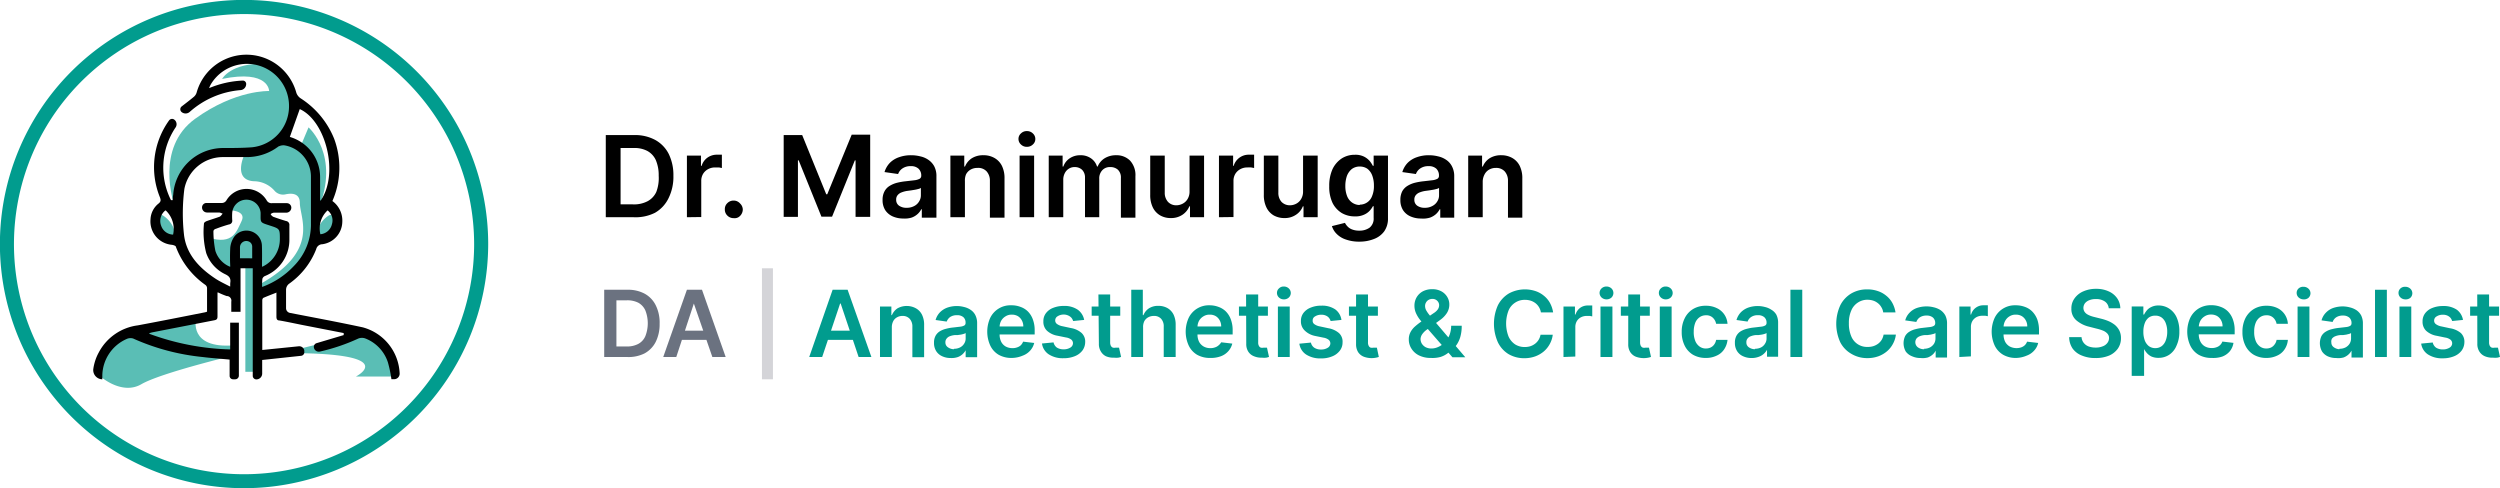 <svg xmlns="http://www.w3.org/2000/svg" viewBox="0 0 270.23 52.77"><g id="Layer_2" data-name="Layer 2"><g id="Layer_2-2" data-name="Layer 2"><g id="_08" data-name="08"><path d="M26.38,52.77A26.39,26.39,0,1,1,52.77,26.38,26.42,26.42,0,0,1,26.38,52.77Zm0-51.25A24.87,24.87,0,1,0,51.25,26.38,24.89,24.89,0,0,0,26.38,1.52Z" style="fill:#019c8e"/><path d="M28.75,23.76s-.09-2.66-1.92-2.61-2.11.69-2.15,1.56c0,0,2,0,1.44,1.17s-.94,2.6-3.53,1.82c0,0,.1,3.93,2.92,3.84V28.49h2.27v1.33s3.15-.31,2.8-5.49Z" style="fill:#5abeb5"/><path d="M17.59,23.28A3,3,0,0,1,19,25.71s-2.92.3-2-2.19A.45.45,0,0,1,17.59,23.28Z" style="fill:#5abeb5"/><path d="M35.56,23.28a3,3,0,0,0-1.4,2.43s2.92.3,2-2.19A.44.44,0,0,0,35.56,23.28Z" style="fill:#5abeb5"/><path d="M18.8,22s-2.08-6,2.29-9.16,8-3,8-3,0-2.35-5.08-1.31c0,0,.91-1.77,4.72-1.64s3.8,7,1.17,8.54-5.74.71-7.52,1.41-3.29,1.53-3.08,5.45S18.8,22,18.8,22Z" style="fill:#5abeb5"/><path d="M32.56,15.65l.79-1.88s3.46,3,1.06,8.85C34.41,22.62,34.44,16.74,32.56,15.65Z" style="fill:#5abeb5"/><polygon points="26.52 28.28 26.52 40.19 27.76 40.19 27.76 28.38 26.52 28.28" style="fill:#5abeb5"/><path d="M30.44,38.17s4.22-1,7.11-1.81a4,4,0,0,1,4.11,1.14,4.46,4.46,0,0,1,1.13,3.2H38.47S43.65,38.07,30.44,38.17Z" style="fill:#5abeb5"/><path d="M25.07,38.47S17.29,38,14.79,35.74a4.71,4.71,0,0,0-3.87,5s2.28,2,4.36.79S25.07,38.47,25.07,38.47Z" style="fill:#5abeb5"/><path d="M21.19,34.49s-.82,3.22,4.08,2.84l-.09.93s-8.25-.67-10-2.63Z" style="fill:#5abeb5"/><path d="M26.41,16.74s-1.28,2.68,1,2.85a3,3,0,0,1,2.24,1,1.22,1.22,0,0,0,1.2.42c.68-.15,1.55-.13,1.56.91,0,1.73,2.25,5.21-4.48,8.89v1.25s5.62-1.75,5.78-5.75.26-6.21.26-6.21.34-4.2-3.17-4.83A5.85,5.85,0,0,1,26.41,16.74Z" style="fill:#5abeb5"/><path d="M11.08,41h0a1,1,0,0,1-1-1.08,5.2,5.2,0,0,1,.59-1.81,5.57,5.57,0,0,1,4.22-2.94c2.42-.45,4.84-.93,7.26-1.41a1.83,1.83,0,0,0,.23-.07s0,0,0,0c0-.86,0-1.72,0-2.57a.45.45,0,0,0-.19-.33,8.84,8.84,0,0,1-3.17-4.09c0-.13-.29-.22-.46-.24a2.54,2.54,0,0,1-2.29-2.76A2.29,2.29,0,0,1,17.14,22c.28-.23.25-.39.14-.69a8.66,8.66,0,0,1,1-8.3v0a.4.4,0,0,1,.57-.07h0a.62.62,0,0,1,.14.82,7.79,7.79,0,0,0-.51,7.87l.19,0c0-.18,0-.37.05-.55A5.42,5.42,0,0,1,24,16c1.08,0,2.17,0,3.24-.08a4.45,4.45,0,0,0,4-4.34,4.55,4.55,0,0,0-8.46-2.45c-.05.09-.09.18-.16.34a0,0,0,0,0,0,.05,10.5,10.5,0,0,1,3.62-.81.36.36,0,0,1,.37.37h0a.66.66,0,0,1-.61.66,9.4,9.4,0,0,0-5.51,2.37.67.67,0,0,1-.86,0h0a.39.39,0,0,1,0-.6c.44-.34.86-.66,1.27-1a1,1,0,0,0,.35-.49,5.59,5.59,0,0,1,10.78,0,1.17,1.17,0,0,0,.47.61A9.33,9.33,0,0,1,36.12,15a9,9,0,0,1-.19,6.73s0,0,0,0A2.62,2.62,0,0,1,37,24a2.49,2.49,0,0,1-2.16,2.4.69.69,0,0,0-.66.53,8.23,8.23,0,0,1-2.93,3.74.82.82,0,0,0-.33.68q0,1,0,1.95a.52.52,0,0,0,.41.52c2.63.51,5.26,1,7.87,1.56a5.39,5.39,0,0,1,4,5,.6.6,0,0,1-.6.61h-.29a0,0,0,0,1,0,0,13.66,13.66,0,0,0-.38-1.82,4.14,4.14,0,0,0-2.43-2.58,1.05,1.05,0,0,0-.76,0A21,21,0,0,1,34.59,38a.54.54,0,0,1-.66-.43v0a.42.42,0,0,1,.3-.48l2.92-.87V36l-4.56-.89c-.79-.16-1.58-.33-2.38-.47-.28,0-.33-.18-.33-.43,0-.83,0-1.67,0-2.56,0,0,0-.05-.05,0-.49.19-.93.36-1.37.55a.35.35,0,0,0-.11.26c0,1.76,0,3.51,0,5.37,0,0,0,0,0,0l3.94-.4a.55.55,0,0,1,.6.45V38a.39.39,0,0,1-.34.46l-4.21.45a0,0,0,0,0,0,0v1.47a.63.63,0,0,1-.63.63h0a.39.39,0,0,1-.39-.39V29a0,0,0,0,0,0,0H26a0,0,0,0,0,0,0V33.7a0,0,0,0,1,0,0h-1s0,0,0,0c0-.36,0-.72,0-1.09A.5.5,0,0,0,24.5,32a8.49,8.49,0,0,1-.93-.39,0,0,0,0,0-.06,0c0,.13,0,.24,0,.35,0,.75,0,1.5,0,2.24,0,.27-.08.37-.35.42l-6.68,1.3a2.19,2.19,0,0,0-.34.1,0,0,0,0,0,0,.06,27.24,27.24,0,0,0,8.74,1.69,0,0,0,0,0,0,0V34.88a0,0,0,0,1,0,0h.94s0,0,0,0V40.6a.4.4,0,0,1-.4.4h-.23a.37.37,0,0,1-.37-.36V38.87a0,0,0,0,0,0,0c-1-.1-2-.16-2.92-.28a24.18,24.18,0,0,1-7.51-2,1,1,0,0,0-.72.06,4.39,4.39,0,0,0-2.61,3.94c0,.12,0,.24,0,.37S11.09,40.94,11.08,41ZM28.33,31s0,0,.05,0a8.88,8.88,0,0,0,3.39-2.25,6.37,6.37,0,0,0,1.84-4.58c0-1.69,0-3.38,0-5.08a3.43,3.43,0,0,0-2.87-3.38,1.12,1.12,0,0,0-.69.16,5.68,5.68,0,0,1-3.44,1.11c-.85,0-1.71,0-2.56,0a4.24,4.24,0,0,0-4.12,3.44,20.87,20.87,0,0,0-.05,4.87c.22,2.16,1.63,3.65,3.38,4.81.48.32,1,.56,1.58.86a0,0,0,0,0,.05,0,2.65,2.65,0,0,1,0-.39c.08-.47-.1-.72-.55-.93a4,4,0,0,1-2.05-2.29,9.11,9.11,0,0,1-.24-3.21c0-.08.19-.21.32-.25.46-.17.93-.3,1.38-.47.11-.05.19-.18.28-.28s0-.05,0-.05a.87.87,0,0,0-.34-.12H22.37a.54.54,0,0,1-.53-.54h0a.48.48,0,0,1,.49-.49h1.59a.58.58,0,0,0,.56-.29,2.53,2.53,0,0,1,4.34,0,.59.59,0,0,0,.59.31H31a.49.49,0,0,1,.49.49h0a.55.55,0,0,1-.55.54H29.59a.7.7,0,0,0-.32.14,0,0,0,0,0,0,.06.84.84,0,0,0,.26.24c.46.17.92.32,1.39.46a.42.42,0,0,1,.36.48c0,.49,0,1,0,1.47a4.21,4.21,0,0,1-2.65,4,.5.5,0,0,0-.27.3A7.57,7.57,0,0,0,28.33,31Zm0-2.18a0,0,0,0,0,.05,0,3.28,3.28,0,0,0,1.87-2.94c0-1.15,0-1.15-1.08-1.5s-1-.29-1-1.27V23a1.54,1.54,0,0,0-3.07,0,6.77,6.77,0,0,0,0,.78.4.4,0,0,1-.35.48c-.49.14-1,.31-1.43.48-.11,0-.26.17-.25.25a10.66,10.66,0,0,0,.21,2.12,2.74,2.74,0,0,0,1.55,1.71s.06,0,.06,0a20.09,20.09,0,0,1,0-2.06,2.52,2.52,0,0,1,.4-1.13A1.64,1.64,0,0,1,27.13,25a1.67,1.67,0,0,1,1.18,1.53C28.34,27.28,28.32,28,28.32,28.85Zm4.06-17L31.33,14.8a.05.05,0,0,0,0,0,4.62,4.62,0,0,1,2.06,1.27,4.52,4.52,0,0,1,1.21,3.16c0,.8,0,1.59,0,2.45a0,0,0,0,0,.06,0c2-2.86.59-8.59-2.26-9.89A0,0,0,0,0,32.38,11.88ZM17.92,22.75a0,0,0,0,0-.05,0,1.45,1.45,0,0,0-.44,1.68,1.4,1.4,0,0,0,1.28.93,0,0,0,0,0,0,0A2.76,2.76,0,0,0,17.92,22.75Zm16.71,2.57a0,0,0,0,0,0,0,1.4,1.4,0,0,0,1.25-1.09,1.37,1.37,0,0,0-.47-1.49,0,0,0,0,0,0,0A2.66,2.66,0,0,0,34.63,25.32Zm-7.37,2.6s0,0,0,0c0-.45,0-.87,0-1.28a.59.59,0,0,0-.41-.55.68.68,0,0,0-.91.64c0,.39,0,.79,0,1.19a0,0,0,0,0,0,0Z"/><path d="M68.48,23.48h-3V14.6h3.07a4.58,4.58,0,0,1,2.28.53,3.57,3.57,0,0,1,1.46,1.52A5.19,5.19,0,0,1,72.79,19a5.2,5.2,0,0,1-.51,2.39A3.64,3.64,0,0,1,70.8,23,4.68,4.68,0,0,1,68.48,23.48Zm-1.4-1.39H68.4A3.15,3.15,0,0,0,70,21.75a2.17,2.17,0,0,0,.94-1A4.2,4.2,0,0,0,71.2,19a4.15,4.15,0,0,0-.31-1.69,2.13,2.13,0,0,0-.93-1A3,3,0,0,0,68.45,16H67.08Z"/><path d="M74.25,23.48V16.82h1.52v1.11h.07a1.68,1.68,0,0,1,.63-.89,1.74,1.74,0,0,1,1-.32h.29l.27,0v1.44l-.31-.06-.42,0a1.54,1.54,0,0,0-.77.19,1.41,1.41,0,0,0-.53.5,1.46,1.46,0,0,0-.2.76v3.91Z"/><path d="M79.3,23.58a.93.93,0,0,1-.68-.28.89.89,0,0,1-.27-.68.86.86,0,0,1,.27-.66.93.93,0,0,1,.68-.28A.91.91,0,0,1,80,22a.92.92,0,0,1,.29.66,1,1,0,0,1-.49.83A.85.85,0,0,1,79.3,23.58Z"/><path d="M84.71,14.6h2L89.31,21h.11l2.64-6.44h2v8.88H92.48v-6.1H92.4l-2.46,6.08H88.79l-2.46-6.09h-.08v6.11H84.71Z"/><path d="M97.63,23.62a2.8,2.8,0,0,1-1.14-.23,1.88,1.88,0,0,1-.8-.67,2,2,0,0,1-.29-1.11,1.88,1.88,0,0,1,.21-.93,1.51,1.51,0,0,1,.56-.59,2.89,2.89,0,0,1,.82-.34,6.82,6.82,0,0,1,.94-.16l.95-.11a1.52,1.52,0,0,0,.53-.16.37.37,0,0,0,.17-.33v0a1,1,0,0,0-.3-.76,1.17,1.17,0,0,0-.83-.27,1.5,1.5,0,0,0-.92.26,1.22,1.22,0,0,0-.45.59l-1.47-.21a2.45,2.45,0,0,1,.58-1,2.55,2.55,0,0,1,1-.61,3.74,3.74,0,0,1,1.28-.21,4,4,0,0,1,1,.12,2.41,2.41,0,0,1,.87.37,2,2,0,0,1,.64.7,2.27,2.27,0,0,1,.24,1.1v4.46H99.64v-.91h-.06a1.73,1.73,0,0,1-.4.52,1.91,1.91,0,0,1-.64.38A2.55,2.55,0,0,1,97.63,23.62ZM98,22.46a1.68,1.68,0,0,0,.82-.19,1.28,1.28,0,0,0,.53-.5,1.22,1.22,0,0,0,.19-.68v-.78a.66.66,0,0,1-.25.11,3.75,3.75,0,0,1-.39.09l-.43.07-.37.05a2.76,2.76,0,0,0-.63.16,1,1,0,0,0-.44.3.73.73,0,0,0-.16.5.75.75,0,0,0,.32.65A1.36,1.36,0,0,0,98,22.46Z"/><path d="M104.3,19.58v3.9h-1.57V16.82h1.5V18h.08a1.93,1.93,0,0,1,.73-.89,2.27,2.27,0,0,1,1.26-.33,2.32,2.32,0,0,1,1.2.3,2,2,0,0,1,.8.85,3,3,0,0,1,.28,1.36v4.24H107v-4a1.49,1.49,0,0,0-.35-1,1.23,1.23,0,0,0-1-.38,1.46,1.46,0,0,0-.73.18,1.26,1.26,0,0,0-.5.52A1.71,1.71,0,0,0,104.3,19.58Z"/><path d="M111,15.87a.87.87,0,0,1-.64-.25.8.8,0,0,1-.27-.6.77.77,0,0,1,.27-.6.87.87,0,0,1,.64-.25.89.89,0,0,1,.64.25.8.8,0,0,1,.27.6.77.77,0,0,1-.27.6A.89.89,0,0,1,111,15.87Zm-.79,7.61V16.82h1.57v6.66Z"/><path d="M113.36,23.48V16.82h1.5V18h.08a1.76,1.76,0,0,1,.69-.89,2,2,0,0,1,1.15-.33,1.92,1.92,0,0,1,1.14.33,1.68,1.68,0,0,1,.66.89h.07a1.9,1.9,0,0,1,.75-.89,2.31,2.31,0,0,1,1.25-.33,2.05,2.05,0,0,1,1.5.58,2.31,2.31,0,0,1,.58,1.7v4.47h-1.57V19.25a1.16,1.16,0,0,0-.33-.91,1.19,1.19,0,0,0-.81-.28,1.1,1.1,0,0,0-.88.35,1.28,1.28,0,0,0-.32.92v4.15h-1.54V19.19a1.15,1.15,0,0,0-.31-.83,1.13,1.13,0,0,0-.81-.3,1.11,1.11,0,0,0-.62.17,1.21,1.21,0,0,0-.44.48,1.5,1.5,0,0,0-.17.72v4.05Z"/><path d="M128.58,20.68V16.82h1.57v6.66h-1.52V22.3h-.07a2,2,0,0,1-.74.91,2.18,2.18,0,0,1-1.27.36,2.26,2.26,0,0,1-1.15-.29,2,2,0,0,1-.79-.86,3,3,0,0,1-.28-1.36V16.82h1.57v4a1.44,1.44,0,0,0,.35,1,1.2,1.2,0,0,0,.91.37,1.48,1.48,0,0,0,.67-.17,1.32,1.32,0,0,0,.54-.51A1.54,1.54,0,0,0,128.58,20.68Z"/><path d="M131.76,23.48V16.82h1.53v1.11h.06A1.69,1.69,0,0,1,135,16.72h.29l.27,0v1.44l-.31-.06a3,3,0,0,0-.42,0,1.54,1.54,0,0,0-.77.19,1.41,1.41,0,0,0-.53.5,1.46,1.46,0,0,0-.2.76v3.91Z"/><path d="M140.85,20.68V16.82h1.58v6.66H140.9V22.3h-.07a1.93,1.93,0,0,1-.74.91,2.13,2.13,0,0,1-1.26.36,2.32,2.32,0,0,1-1.16-.29,2,2,0,0,1-.78-.86,3,3,0,0,1-.28-1.36V16.82h1.57v4a1.44,1.44,0,0,0,.34,1,1.24,1.24,0,0,0,.92.37,1.48,1.48,0,0,0,.67-.17,1.3,1.3,0,0,0,.53-.51A1.54,1.54,0,0,0,140.85,20.68Z"/><path d="M146.94,26.12a4.22,4.22,0,0,1-1.46-.23,2.48,2.48,0,0,1-1-.61,2,2,0,0,1-.51-.84l1.41-.35a1.58,1.58,0,0,0,.28.39,1.27,1.27,0,0,0,.49.32,2,2,0,0,0,.78.13,1.85,1.85,0,0,0,1.11-.32,1.24,1.24,0,0,0,.44-1.06V22.29h-.08a2.36,2.36,0,0,1-.35.49,1.8,1.8,0,0,1-.62.43,2.21,2.21,0,0,1-1,.18,2.74,2.74,0,0,1-1.39-.36,2.7,2.7,0,0,1-1-1.09,4.05,4.05,0,0,1-.36-1.81,4.35,4.35,0,0,1,.36-1.86,2.88,2.88,0,0,1,1-1.15,2.59,2.59,0,0,1,1.4-.39,2.07,2.07,0,0,1,1,.2,2,2,0,0,1,.61.47,3,3,0,0,1,.34.52h.09v-1.1h1.55v6.77a2.38,2.38,0,0,1-.41,1.42,2.43,2.43,0,0,1-1.12.83A4.23,4.23,0,0,1,146.94,26.12Zm0-4a1.41,1.41,0,0,0,1.38-.95,2.73,2.73,0,0,0,.19-1.09,3.06,3.06,0,0,0-.18-1.1,1.64,1.64,0,0,0-.53-.74A1.44,1.44,0,0,0,147,18a1.42,1.42,0,0,0-.88.27,1.8,1.8,0,0,0-.53.75,3.31,3.31,0,0,0-.17,1.08,2.93,2.93,0,0,0,.18,1.07,1.54,1.54,0,0,0,.53.71A1.47,1.47,0,0,0,147,22.16Z"/><path d="M153.6,23.62a2.76,2.76,0,0,1-1.14-.23,1.82,1.82,0,0,1-.8-.67,2,2,0,0,1-.29-1.11,2,2,0,0,1,.2-.93,1.61,1.61,0,0,1,.57-.59,2.89,2.89,0,0,1,.82-.34,6.82,6.82,0,0,1,.94-.16l.95-.11a1.52,1.52,0,0,0,.53-.16.36.36,0,0,0,.16-.33v0a1,1,0,0,0-.29-.76,1.17,1.17,0,0,0-.83-.27,1.5,1.5,0,0,0-.92.26,1.22,1.22,0,0,0-.45.59l-1.47-.21a2.45,2.45,0,0,1,.58-1,2.55,2.55,0,0,1,1-.61,3.74,3.74,0,0,1,1.28-.21,4,4,0,0,1,1,.12,2.49,2.49,0,0,1,.87.37,1.86,1.86,0,0,1,.63.7,2.26,2.26,0,0,1,.25,1.1v4.46h-1.51v-.91h-.06a1.91,1.91,0,0,1-.4.52,2,2,0,0,1-.64.38A2.55,2.55,0,0,1,153.6,23.62Zm.4-1.16a1.63,1.63,0,0,0,.82-.19,1.31,1.31,0,0,0,.54-.5,1.22,1.22,0,0,0,.19-.68v-.78a.66.66,0,0,1-.25.11,3.75,3.75,0,0,1-.39.09l-.43.07-.37.05a2.76,2.76,0,0,0-.63.16,1,1,0,0,0-.44.3.73.73,0,0,0-.16.5.75.75,0,0,0,.32.65A1.35,1.35,0,0,0,154,22.46Z"/><path d="M160.27,19.58v3.9H158.7V16.82h1.5V18h.08a1.93,1.93,0,0,1,.73-.89,2.26,2.26,0,0,1,1.25-.33,2.36,2.36,0,0,1,1.21.3,2,2,0,0,1,.8.85,3,3,0,0,1,.28,1.36v4.24H163v-4a1.49,1.49,0,0,0-.35-1,1.23,1.23,0,0,0-.95-.38,1.44,1.44,0,0,0-.73.18,1.26,1.26,0,0,0-.5.52A1.71,1.71,0,0,0,160.27,19.58Z"/><path d="M67.77,38.59H65.31V31.32h2.51a3.77,3.77,0,0,1,1.87.43A2.88,2.88,0,0,1,70.88,33a4.19,4.19,0,0,1,.42,2,4.25,4.25,0,0,1-.42,1.95,2.92,2.92,0,0,1-1.21,1.25A3.87,3.87,0,0,1,67.77,38.59Zm-1.14-1.14h1.08A2.57,2.57,0,0,0,69,37.17a1.73,1.73,0,0,0,.76-.84,3.82,3.82,0,0,0,0-2.77,1.79,1.79,0,0,0-.75-.83,2.61,2.61,0,0,0-1.24-.27H66.63Z" style="fill:#6b7280"/><path d="M73.1,38.59H71.69l2.56-7.27h1.63l2.56,7.27H77l-2-5.78h0Zm.05-2.85H77v1H73.15Z" style="fill:#6b7280"/><path d="M83.55,29v12H82.36V29Z" style="fill:#d4d4d8"/><path d="M88.87,38.59h-1.4L90,31.32h1.62l2.57,7.27H92.81l-1.94-5.78h-.06Zm0-2.85h3.83v1H88.92Z" style="fill:#019c8e"/><path d="M96.4,35.39v3.2H95.12V33.13h1.23v.93h.06a1.65,1.65,0,0,1,.6-.73,2.07,2.07,0,0,1,2,0,1.61,1.61,0,0,1,.65.69,2.41,2.41,0,0,1,.23,1.12v3.47H98.62V35.32a1.22,1.22,0,0,0-.29-.86,1,1,0,0,0-.77-.31,1.16,1.16,0,0,0-.6.15,1,1,0,0,0-.41.42A1.41,1.41,0,0,0,96.4,35.39Z" style="fill:#019c8e"/><path d="M102.78,38.7a2.15,2.15,0,0,1-.93-.19,1.46,1.46,0,0,1-.65-.55,1.61,1.61,0,0,1-.24-.9,1.51,1.51,0,0,1,.17-.77,1.32,1.32,0,0,1,.46-.48,2.35,2.35,0,0,1,.67-.27,4.57,4.57,0,0,1,.77-.14l.77-.09a1.15,1.15,0,0,0,.44-.13.3.3,0,0,0,.13-.27v0a.78.78,0,0,0-.23-.62,1,1,0,0,0-.69-.22,1.3,1.3,0,0,0-.75.2,1.09,1.09,0,0,0-.37.49l-1.2-.17a1.94,1.94,0,0,1,.47-.83,2.15,2.15,0,0,1,.8-.51,3.15,3.15,0,0,1,1-.17,3,3,0,0,1,.79.1,2.14,2.14,0,0,1,.71.3,1.51,1.51,0,0,1,.52.57,1.91,1.91,0,0,1,.2.91v3.65h-1.24v-.75h0a1.61,1.61,0,0,1-.33.42,1.53,1.53,0,0,1-.53.32A2.09,2.09,0,0,1,102.78,38.7Zm.33-1a1.38,1.38,0,0,0,.67-.15,1.09,1.09,0,0,0,.44-.41,1,1,0,0,0,.16-.56V36a.72.72,0,0,1-.21.09,2.13,2.13,0,0,1-.32.08l-.35.05-.3,0a2.08,2.08,0,0,0-.52.12.77.77,0,0,0-.35.25.6.6,0,0,0-.14.41.61.61,0,0,0,.26.53A1.16,1.16,0,0,0,103.11,37.75Z" style="fill:#019c8e"/><path d="M109.37,38.69a2.79,2.79,0,0,1-1.42-.34,2.31,2.31,0,0,1-.91-1,3.61,3.61,0,0,1,0-3,2.42,2.42,0,0,1,2.26-1.35,2.67,2.67,0,0,1,1,.17,2.14,2.14,0,0,1,.8.49,2.34,2.34,0,0,1,.54.86,3.33,3.33,0,0,1,.2,1.24v.39h-4.47v-.86h3.24a1.29,1.29,0,0,0-.16-.66,1.19,1.19,0,0,0-.43-.46,1.28,1.28,0,0,0-.65-.16,1.21,1.21,0,0,0-.69.19,1.3,1.3,0,0,0-.47.49,1.41,1.41,0,0,0-.16.67v.76a1.74,1.74,0,0,0,.17.82,1.24,1.24,0,0,0,.48.51,1.47,1.47,0,0,0,.74.18,1.35,1.35,0,0,0,.5-.08,1.05,1.05,0,0,0,.4-.23,1.14,1.14,0,0,0,.25-.39l1.2.14a1.9,1.9,0,0,1-.43.82,2,2,0,0,1-.81.55A3.08,3.08,0,0,1,109.37,38.69Z" style="fill:#019c8e"/><path d="M117.19,34.58,116,34.7a1.15,1.15,0,0,0-.17-.33,1,1,0,0,0-.33-.25A1.13,1.13,0,0,0,115,34a1.2,1.2,0,0,0-.67.18.51.51,0,0,0-.27.45.46.46,0,0,0,.18.38,1.42,1.42,0,0,0,.59.25l.93.2a2.33,2.33,0,0,1,1.15.53,1.26,1.26,0,0,1,.39,1,1.57,1.57,0,0,1-.3.9,1.91,1.91,0,0,1-.82.61,3.11,3.11,0,0,1-1.21.22,2.77,2.77,0,0,1-1.61-.42,1.67,1.67,0,0,1-.73-1.17l1.25-.12a.92.92,0,0,0,.36.56,1.33,1.33,0,0,0,.72.19,1.35,1.35,0,0,0,.74-.19.55.55,0,0,0,.28-.47.51.51,0,0,0-.18-.39,1.22,1.22,0,0,0-.56-.23l-.93-.19a2.22,2.22,0,0,1-1.16-.56,1.34,1.34,0,0,1-.37-1,1.4,1.4,0,0,1,.28-.88,1.75,1.75,0,0,1,.77-.57,3,3,0,0,1,1.16-.21,2.53,2.53,0,0,1,1.51.41A1.75,1.75,0,0,1,117.19,34.58Z" style="fill:#019c8e"/><path d="M121.09,33.13v1H118v-1Zm-2.36-1.3H120V37a.81.81,0,0,0,.08.39.44.44,0,0,0,.22.19.84.84,0,0,0,.29,0l.22,0,.15,0,.22,1a2.24,2.24,0,0,1-.29.08,2.12,2.12,0,0,1-.47,0,2,2,0,0,1-.87-.15A1.3,1.3,0,0,1,119,38a1.51,1.51,0,0,1-.22-.85Z" style="fill:#019c8e"/><path d="M123.56,35.39v3.2h-1.28V31.32h1.25v2.74h.07a1.58,1.58,0,0,1,.59-.73,1.81,1.81,0,0,1,1-.27,2,2,0,0,1,1,.24,1.66,1.66,0,0,1,.66.7,2.51,2.51,0,0,1,.23,1.12v3.47h-1.29V35.32a1.2,1.2,0,0,0-.28-.86,1,1,0,0,0-.79-.31,1.23,1.23,0,0,0-.61.15,1.06,1.06,0,0,0-.42.42A1.41,1.41,0,0,0,123.56,35.39Z" style="fill:#019c8e"/><path d="M130.82,38.69a2.79,2.79,0,0,1-1.42-.34,2.31,2.31,0,0,1-.91-1,3.61,3.61,0,0,1,0-3,2.42,2.42,0,0,1,2.26-1.35,2.67,2.67,0,0,1,.95.17,2.14,2.14,0,0,1,.8.49,2.34,2.34,0,0,1,.54.86,3.33,3.33,0,0,1,.2,1.24v.39h-4.47v-.86H132a1.29,1.29,0,0,0-.16-.66,1.19,1.19,0,0,0-.43-.46,1.25,1.25,0,0,0-.65-.16,1.23,1.23,0,0,0-.69.19,1.3,1.3,0,0,0-.47.49,1.41,1.41,0,0,0-.16.67v.76a1.74,1.74,0,0,0,.17.82,1.27,1.27,0,0,0,.49.51,1.41,1.41,0,0,0,.73.18,1.35,1.35,0,0,0,.5-.08,1.05,1.05,0,0,0,.4-.23A1.14,1.14,0,0,0,132,37l1.2.14a1.9,1.9,0,0,1-.43.82,2,2,0,0,1-.81.55A3.08,3.08,0,0,1,130.82,38.69Z" style="fill:#019c8e"/><path d="M137.05,33.13v1h-3.13v-1Zm-2.36-1.3H136V37a.71.71,0,0,0,.08.39.39.39,0,0,0,.21.19.84.84,0,0,0,.29,0l.22,0,.15,0,.22,1a2.24,2.24,0,0,1-.29.08,2,2,0,0,1-.47,0,2,2,0,0,1-.86-.15,1.27,1.27,0,0,1-.62-.5,1.51,1.51,0,0,1-.22-.85Z" style="fill:#019c8e"/><path d="M138.77,32.36a.75.75,0,0,1-.52-.2.66.66,0,0,1-.22-.5.64.64,0,0,1,.22-.49.71.71,0,0,1,.52-.2.76.76,0,0,1,.53.2.67.67,0,0,1,0,1A.76.76,0,0,1,138.77,32.36Zm-.64,6.23V33.13h1.28v5.46Z" style="fill:#019c8e"/><path d="M145,34.58l-1.17.12a1,1,0,0,0-.17-.33.85.85,0,0,0-.33-.25,1.09,1.09,0,0,0-.5-.1,1.21,1.21,0,0,0-.68.18.48.48,0,0,0-.26.45.43.43,0,0,0,.17.38,1.42,1.42,0,0,0,.6.25l.93.2a2.37,2.37,0,0,1,1.15.53,1.25,1.25,0,0,1,.38,1,1.44,1.44,0,0,1-.3.9,1.91,1.91,0,0,1-.82.61,3,3,0,0,1-1.21.22,2.79,2.79,0,0,1-1.61-.42,1.67,1.67,0,0,1-.73-1.17l1.25-.12a.89.89,0,0,0,.37.56,1.28,1.28,0,0,0,.72.19,1.31,1.31,0,0,0,.73-.19.55.55,0,0,0,.28-.47.51.51,0,0,0-.18-.39,1.23,1.23,0,0,0-.55-.23l-.93-.19A2.22,2.22,0,0,1,141,35.7a1.35,1.35,0,0,1-.38-1,1.4,1.4,0,0,1,.28-.88,1.78,1.78,0,0,1,.78-.57,2.91,2.91,0,0,1,1.15-.21,2.51,2.51,0,0,1,1.51.41A1.71,1.71,0,0,1,145,34.58Z" style="fill:#019c8e"/><path d="M148.94,33.13v1h-3.13v-1Zm-2.36-1.3h1.29V37a.71.71,0,0,0,.08.39.39.39,0,0,0,.21.19.88.88,0,0,0,.29,0l.22,0,.16,0,.21,1a1.85,1.85,0,0,1-.29.08,2.42,2.42,0,0,1-1.33-.1,1.32,1.32,0,0,1-.62-.5,1.6,1.6,0,0,1-.22-.85Z" style="fill:#019c8e"/><path d="M154.67,38.69a2.81,2.81,0,0,1-1.28-.27,2,2,0,0,1-.82-.73,1.82,1.82,0,0,1-.29-1,1.63,1.63,0,0,1,.18-.78,2.16,2.16,0,0,1,.49-.62,6.8,6.8,0,0,1,.74-.57l1.29-.88a1.5,1.5,0,0,0,.43-.39.81.81,0,0,0,.15-.48.66.66,0,0,0-.2-.45.7.7,0,0,0-.54-.21.78.78,0,0,0-.41.11.72.72,0,0,0-.27.28.71.71,0,0,0-.1.37,1,1,0,0,0,.13.49,3.52,3.52,0,0,0,.35.5l.46.56,3.41,4H157l-2.83-3.25-.61-.72a3.39,3.39,0,0,1-.48-.75,2,2,0,0,1-.19-.84,1.79,1.79,0,0,1,.24-.93,1.72,1.72,0,0,1,.67-.64,2.11,2.11,0,0,1,1-.23,2,2,0,0,1,1,.23,1.65,1.65,0,0,1,.63.6,1.56,1.56,0,0,1,.23.82,1.7,1.7,0,0,1-.26.92,2.75,2.75,0,0,1-.71.74l-1.47,1.07a2,2,0,0,0-.52.53,1,1,0,0,0-.15.46,1,1,0,0,0,.14.52,1.15,1.15,0,0,0,.41.38,1.35,1.35,0,0,0,.62.14,1.77,1.77,0,0,0,.77-.18,2.21,2.21,0,0,0,.69-.5,2.43,2.43,0,0,0,.5-.78,2.8,2.8,0,0,0,.18-1H158a4.28,4.28,0,0,1-.15,1.2,3,3,0,0,1-.4.86,2.54,2.54,0,0,1-.51.56l-.16.12-.16.12a2.51,2.51,0,0,1-.9.51A3.27,3.27,0,0,1,154.67,38.69Z" style="fill:#019c8e"/><path d="M167.88,33.77h-1.32a1.59,1.59,0,0,0-.59-1,1.72,1.72,0,0,0-.52-.27,2.06,2.06,0,0,0-.62-.09,1.85,1.85,0,0,0-1.05.3,1.87,1.87,0,0,0-.72.86,3.9,3.9,0,0,0,0,2.8,2,2,0,0,0,.72.86,1.91,1.91,0,0,0,1,.28,2.07,2.07,0,0,0,.62-.08,1.75,1.75,0,0,0,.51-.26,1.57,1.57,0,0,0,.39-.42,1.62,1.62,0,0,0,.22-.57h1.32a2.71,2.71,0,0,1-.32,1,2.76,2.76,0,0,1-.64.8,3.07,3.07,0,0,1-.93.54,3.44,3.44,0,0,1-1.18.2,3.32,3.32,0,0,1-1.72-.45A3.06,3.06,0,0,1,161.91,37a4.91,4.91,0,0,1,0-4,3.14,3.14,0,0,1,1.19-1.28,3.63,3.63,0,0,1,2.83-.27,2.78,2.78,0,0,1,.93.5,2.63,2.63,0,0,1,.68.8A3.11,3.11,0,0,1,167.88,33.77Z" style="fill:#019c8e"/><path d="M169,38.59V33.13h1.24V34h.06a1.43,1.43,0,0,1,.51-.73,1.4,1.4,0,0,1,.83-.25h.24l.23,0v1.18l-.26-.05-.34,0a1.33,1.33,0,0,0-.63.15,1.11,1.11,0,0,0-.44.42,1.23,1.23,0,0,0-.16.61v3.21Z" style="fill:#019c8e"/><path d="M173.65,32.36a.79.79,0,0,1-.53-.2.7.7,0,0,1-.22-.5.68.68,0,0,1,.22-.49.75.75,0,0,1,.53-.2.79.79,0,0,1,.53.2.69.69,0,0,1,0,1A.79.79,0,0,1,173.65,32.36ZM173,38.59V33.13h1.29v5.46Z" style="fill:#019c8e"/><path d="M178.33,33.13v1H175.2v-1ZM176,31.83h1.28V37a.81.81,0,0,0,.08.39.44.44,0,0,0,.22.19.84.84,0,0,0,.29,0l.22,0,.15,0,.22,1a2.24,2.24,0,0,1-.29.08,2.46,2.46,0,0,1-1.34-.1,1.3,1.3,0,0,1-.61-.5,1.51,1.51,0,0,1-.22-.85Z" style="fill:#019c8e"/><path d="M180.05,32.36a.75.75,0,0,1-.52-.2.66.66,0,0,1-.22-.5.64.64,0,0,1,.22-.49.71.71,0,0,1,.52-.2.78.78,0,0,1,.53.2.67.67,0,0,1,0,1A.78.78,0,0,1,180.05,32.36Zm-.64,6.23V33.13h1.28v5.46Z" style="fill:#019c8e"/><path d="M184.39,38.69a2.72,2.72,0,0,1-1.4-.35,2.36,2.36,0,0,1-.9-1,3.23,3.23,0,0,1-.31-1.46,3.18,3.18,0,0,1,.32-1.47,2.39,2.39,0,0,1,.9-1,2.58,2.58,0,0,1,1.38-.36,2.62,2.62,0,0,1,1.18.25A2,2,0,0,1,186.73,35H185.5a1.2,1.2,0,0,0-.36-.66,1,1,0,0,0-.74-.26,1.17,1.17,0,0,0-.69.21,1.34,1.34,0,0,0-.47.61,2.6,2.6,0,0,0-.16.94,2.54,2.54,0,0,0,.16,1,1.37,1.37,0,0,0,.46.61,1.12,1.12,0,0,0,.7.22,1.19,1.19,0,0,0,.51-.11,1,1,0,0,0,.38-.32,1.2,1.2,0,0,0,.21-.5h1.23a2.22,2.22,0,0,1-.35,1,1.86,1.86,0,0,1-.8.69A2.61,2.61,0,0,1,184.39,38.69Z" style="fill:#019c8e"/><path d="M189.35,38.7a2.15,2.15,0,0,1-.93-.19,1.46,1.46,0,0,1-.65-.55,1.61,1.61,0,0,1-.24-.9,1.51,1.51,0,0,1,.17-.77,1.32,1.32,0,0,1,.46-.48,2.35,2.35,0,0,1,.67-.27,4.76,4.76,0,0,1,.77-.14l.77-.09a1.15,1.15,0,0,0,.44-.13.31.31,0,0,0,.14-.27v0a.78.78,0,0,0-.24-.62,1,1,0,0,0-.69-.22,1.25,1.25,0,0,0-.74.2,1,1,0,0,0-.38.49l-1.2-.17a2,2,0,0,1,.47-.83,2.15,2.15,0,0,1,.8-.51,3.15,3.15,0,0,1,1-.17,3,3,0,0,1,.79.1,2.14,2.14,0,0,1,.71.3A1.51,1.51,0,0,1,192,34a1.91,1.91,0,0,1,.2.91v3.65H191v-.75H191a1.61,1.61,0,0,1-.33.42,1.58,1.58,0,0,1-.52.32A2.15,2.15,0,0,1,189.35,38.7Zm.34-1a1.44,1.44,0,0,0,.67-.15,1.06,1.06,0,0,0,.43-.41,1,1,0,0,0,.16-.56V36a.72.72,0,0,1-.21.09,2.13,2.13,0,0,1-.32.08l-.35.05-.3,0a1.91,1.91,0,0,0-.51.12.75.75,0,0,0-.36.25.59.59,0,0,0-.13.41.61.61,0,0,0,.25.53A1.17,1.17,0,0,0,189.69,37.75Z" style="fill:#019c8e"/><path d="M194.81,31.32v7.27h-1.28V31.32Z" style="fill:#019c8e"/><path d="M204.89,33.77h-1.33a1.39,1.39,0,0,0-.21-.58,1.42,1.42,0,0,0-.38-.43,1.56,1.56,0,0,0-.51-.27,2.08,2.08,0,0,0-.63-.09,1.84,1.84,0,0,0-1,.3,1.87,1.87,0,0,0-.72.86,3.26,3.26,0,0,0-.26,1.39,3.45,3.45,0,0,0,.26,1.41,1.83,1.83,0,0,0,1.76,1.14,2,2,0,0,0,.61-.08,1.81,1.81,0,0,0,.52-.26,1.57,1.57,0,0,0,.39-.42,1.61,1.61,0,0,0,.21-.57h1.33a2.71,2.71,0,0,1-.32,1,2.76,2.76,0,0,1-.64.8,3.07,3.07,0,0,1-.93.54,3.45,3.45,0,0,1-1.19.2,3.31,3.31,0,0,1-1.71-.45A3.06,3.06,0,0,1,198.92,37a4.81,4.81,0,0,1,0-4,3.14,3.14,0,0,1,1.19-1.28,3.34,3.34,0,0,1,1.7-.44,3.39,3.39,0,0,1,1.13.17,2.78,2.78,0,0,1,.93.5,2.63,2.63,0,0,1,.68.8A3.11,3.11,0,0,1,204.89,33.77Z" style="fill:#019c8e"/><path d="M207.61,38.7a2.18,2.18,0,0,1-.93-.19A1.52,1.52,0,0,1,206,38a1.82,1.82,0,0,1-.07-1.67,1.27,1.27,0,0,1,.47-.48,2.18,2.18,0,0,1,.66-.27,4.76,4.76,0,0,1,.77-.14l.78-.09a1.09,1.09,0,0,0,.43-.13.31.31,0,0,0,.14-.27v0a.78.78,0,0,0-.24-.62,1,1,0,0,0-.68-.22,1.26,1.26,0,0,0-.75.2,1,1,0,0,0-.37.49l-1.2-.17a1.84,1.84,0,0,1,.47-.83,2,2,0,0,1,.79-.51,3.21,3.21,0,0,1,1.05-.17,3,3,0,0,1,.78.1,2.29,2.29,0,0,1,.72.3,1.69,1.69,0,0,1,.52.57,1.92,1.92,0,0,1,.19.91v3.65h-1.23v-.75h0a1.38,1.38,0,0,1-.32.42,1.63,1.63,0,0,1-.53.32A2.11,2.11,0,0,1,207.61,38.7Zm.34-1a1.41,1.41,0,0,0,.67-.15,1.16,1.16,0,0,0,.44-.41,1.09,1.09,0,0,0,.15-.56V36a.77.77,0,0,1-.2.09l-.32.08-.35.05-.31,0a1.91,1.91,0,0,0-.51.12.86.86,0,0,0-.36.25.69.69,0,0,0,.13.94A1.12,1.12,0,0,0,208,37.75Z" style="fill:#019c8e"/><path d="M211.79,38.59V33.13H213V34h.06a1.36,1.36,0,0,1,1.35-1h.24l.22,0v1.18l-.26-.05-.34,0a1.33,1.33,0,0,0-.63.15,1.18,1.18,0,0,0-.44.42,1.23,1.23,0,0,0-.16.61v3.21Z" style="fill:#019c8e"/><path d="M217.94,38.69a2.73,2.73,0,0,1-1.41-.34,2.33,2.33,0,0,1-.92-1,3.61,3.61,0,0,1,0-3,2.42,2.42,0,0,1,2.26-1.35,2.77,2.77,0,0,1,1,.17,2.1,2.1,0,0,1,.79.49,2.5,2.5,0,0,1,.55.86,3.55,3.55,0,0,1,.19,1.24v.39H215.9v-.86h3.23a1.29,1.29,0,0,0-.16-.66,1.19,1.19,0,0,0-.43-.46,1.25,1.25,0,0,0-.65-.16,1.23,1.23,0,0,0-.69.19,1.27,1.27,0,0,0-.46.49,1.42,1.42,0,0,0-.17.67v.76a1.74,1.74,0,0,0,.17.82,1.27,1.27,0,0,0,.49.51,1.61,1.61,0,0,0,1.24.1,1.09,1.09,0,0,0,.39-.23,1,1,0,0,0,.25-.39l1.2.14a1.8,1.8,0,0,1-.43.82,2,2,0,0,1-.81.55A3.08,3.08,0,0,1,217.94,38.69Z" style="fill:#019c8e"/><path d="M227.94,33.32a1,1,0,0,0-.42-.73,1.62,1.62,0,0,0-1-.26,1.7,1.7,0,0,0-.71.13,1.1,1.1,0,0,0-.45.33.87.87,0,0,0-.16.49.77.77,0,0,0,.11.4.93.93,0,0,0,.28.28,2.46,2.46,0,0,0,.4.19,3.81,3.81,0,0,0,.45.13l.68.17a5.22,5.22,0,0,1,.79.26,3.15,3.15,0,0,1,.69.41,2,2,0,0,1,.48.6,1.81,1.81,0,0,1,.18.83,1.94,1.94,0,0,1-.33,1.12,2.25,2.25,0,0,1-.94.76,3.71,3.71,0,0,1-1.49.27,3.64,3.64,0,0,1-1.47-.27,2.21,2.21,0,0,1-1-.76,2.23,2.23,0,0,1-.37-1.23H225a1.1,1.1,0,0,0,.24.63,1.23,1.23,0,0,0,.53.38,2.19,2.19,0,0,0,.75.12,1.93,1.93,0,0,0,.75-.13,1.08,1.08,0,0,0,.51-.36.87.87,0,0,0,.19-.54.68.68,0,0,0-.17-.47,1.3,1.3,0,0,0-.45-.32,4.68,4.68,0,0,0-.69-.22l-.82-.21a3.27,3.27,0,0,1-1.42-.71,1.59,1.59,0,0,1-.52-1.25,1.8,1.8,0,0,1,.35-1.12,2.23,2.23,0,0,1,.95-.75,3.32,3.32,0,0,1,1.37-.27,3.16,3.16,0,0,1,1.35.27,2.19,2.19,0,0,1,.92.74,1.94,1.94,0,0,1,.35,1.09Z" style="fill:#019c8e"/><path d="M230.42,40.63v-7.5h1.26V34h.08a2.41,2.41,0,0,1,.28-.43,1.37,1.37,0,0,1,.49-.38,1.68,1.68,0,0,1,.79-.17,2.05,2.05,0,0,1,1.14.33,2.21,2.21,0,0,1,.81.94,3.55,3.55,0,0,1,.3,1.54,3.46,3.46,0,0,1-.3,1.52,2.18,2.18,0,0,1-.8,1,2.06,2.06,0,0,1-1.15.33,1.81,1.81,0,0,1-.78-.15,1.6,1.6,0,0,1-.49-.38,2.28,2.28,0,0,1-.29-.42h0v2.9Zm1.26-4.77a2.67,2.67,0,0,0,.15.93,1.43,1.43,0,0,0,.44.62,1.14,1.14,0,0,0,.69.22,1.15,1.15,0,0,0,.72-.23,1.39,1.39,0,0,0,.43-.63,2.55,2.55,0,0,0,.15-.91,2.5,2.5,0,0,0-.15-.9,1.34,1.34,0,0,0-.43-.62,1.12,1.12,0,0,0-.72-.22,1.16,1.16,0,0,0-.7.21,1.38,1.38,0,0,0-.43.61A2.57,2.57,0,0,0,231.68,35.86Z" style="fill:#019c8e"/><path d="M239.08,38.69a2.79,2.79,0,0,1-1.42-.34,2.31,2.31,0,0,1-.91-1,3.61,3.61,0,0,1,0-3,2.46,2.46,0,0,1,.9-1,2.53,2.53,0,0,1,1.36-.36,2.71,2.71,0,0,1,1,.17,2.14,2.14,0,0,1,.8.49,2.34,2.34,0,0,1,.54.86,3.33,3.33,0,0,1,.2,1.24v.39H237v-.86h3.24a1.29,1.29,0,0,0-.16-.66,1.19,1.19,0,0,0-.43-.46,1.28,1.28,0,0,0-.65-.16,1.21,1.21,0,0,0-.69.19,1.3,1.3,0,0,0-.47.49,1.55,1.55,0,0,0-.17.67v.76a1.74,1.74,0,0,0,.18.82,1.24,1.24,0,0,0,.48.51,1.47,1.47,0,0,0,.74.18,1.35,1.35,0,0,0,.5-.08,1,1,0,0,0,.65-.62l1.2.14A1.9,1.9,0,0,1,241,38a2,2,0,0,1-.81.55A3.08,3.08,0,0,1,239.08,38.69Z" style="fill:#019c8e"/><path d="M245,38.69a2.69,2.69,0,0,1-1.4-.35,2.36,2.36,0,0,1-.9-1,3.23,3.23,0,0,1-.31-1.46,3.31,3.31,0,0,1,.31-1.47,2.49,2.49,0,0,1,.91-1,2.58,2.58,0,0,1,1.38-.36,2.62,2.62,0,0,1,1.18.25A2,2,0,0,1,247.3,35h-1.22a1.2,1.2,0,0,0-.36-.66,1,1,0,0,0-.74-.26,1.15,1.15,0,0,0-.69.21,1.34,1.34,0,0,0-.47.61,2.4,2.4,0,0,0-.16.94,2.54,2.54,0,0,0,.16,1,1.37,1.37,0,0,0,.46.61,1.12,1.12,0,0,0,.7.22,1.19,1.19,0,0,0,.51-.11,1,1,0,0,0,.37-.32,1.09,1.09,0,0,0,.22-.5h1.22a2.1,2.1,0,0,1-.34,1,1.86,1.86,0,0,1-.8.69A2.64,2.64,0,0,1,245,38.69Z" style="fill:#019c8e"/><path d="M249,32.36a.78.78,0,0,1-.53-.2.66.66,0,0,1-.22-.5.64.64,0,0,1,.22-.49A.73.73,0,0,1,249,31a.75.75,0,0,1,.52.2.67.67,0,0,1,0,1A.75.75,0,0,1,249,32.36Zm-.65,6.23V33.13h1.28v5.46Z" style="fill:#019c8e"/><path d="M252.53,38.7a2.18,2.18,0,0,1-.93-.19A1.52,1.52,0,0,1,251,38a1.82,1.82,0,0,1-.07-1.67,1.27,1.27,0,0,1,.47-.48,2.18,2.18,0,0,1,.66-.27,4.76,4.76,0,0,1,.77-.14l.78-.09a1.09,1.09,0,0,0,.43-.13.31.31,0,0,0,.14-.27v0a.78.78,0,0,0-.24-.62,1,1,0,0,0-.68-.22,1.26,1.26,0,0,0-.75.2,1,1,0,0,0-.37.49l-1.2-.17a1.84,1.84,0,0,1,.47-.83,2,2,0,0,1,.79-.51,3.21,3.21,0,0,1,1-.17,3,3,0,0,1,.78.1,2.29,2.29,0,0,1,.72.3,1.59,1.59,0,0,1,.52.57,1.92,1.92,0,0,1,.19.91v3.65h-1.23v-.75h0a1.61,1.61,0,0,1-.33.42,1.63,1.63,0,0,1-.53.32A2.11,2.11,0,0,1,252.53,38.7Zm.34-1a1.41,1.41,0,0,0,.67-.15,1.16,1.16,0,0,0,.44-.41,1.09,1.09,0,0,0,.15-.56V36a.77.77,0,0,1-.2.09l-.32.08-.35.05-.31,0a1.91,1.91,0,0,0-.51.12.86.86,0,0,0-.36.25A.59.59,0,0,0,252,37a.61.61,0,0,0,.26.53A1.12,1.12,0,0,0,252.87,37.75Z" style="fill:#019c8e"/><path d="M258,31.32v7.27h-1.28V31.32Z" style="fill:#019c8e"/><path d="M260,32.36a.75.75,0,0,1-.52-.2.66.66,0,0,1-.22-.5.64.64,0,0,1,.22-.49A.71.71,0,0,1,260,31a.78.78,0,0,1,.53.2.67.67,0,0,1,0,1A.78.78,0,0,1,260,32.36Zm-.64,6.23V33.13h1.28v5.46Z" style="fill:#019c8e"/><path d="M266.23,34.58l-1.17.12a1.15,1.15,0,0,0-.17-.33,1,1,0,0,0-.33-.25,1.13,1.13,0,0,0-.51-.1,1.2,1.2,0,0,0-.67.18.51.51,0,0,0-.27.45.46.46,0,0,0,.18.38,1.42,1.42,0,0,0,.59.25l.93.2A2.41,2.41,0,0,1,266,36a1.29,1.29,0,0,1,.38,1,1.57,1.57,0,0,1-.3.9,1.91,1.91,0,0,1-.82.61,3.11,3.11,0,0,1-1.21.22,2.77,2.77,0,0,1-1.61-.42,1.67,1.67,0,0,1-.73-1.17l1.25-.12a.92.92,0,0,0,.36.56,1.33,1.33,0,0,0,.72.19,1.35,1.35,0,0,0,.74-.19.55.55,0,0,0,.28-.47.51.51,0,0,0-.18-.39,1.22,1.22,0,0,0-.56-.23l-.92-.19a2.25,2.25,0,0,1-1.17-.56,1.34,1.34,0,0,1-.37-1,1.4,1.4,0,0,1,.28-.88,1.75,1.75,0,0,1,.77-.57,3,3,0,0,1,1.16-.21,2.53,2.53,0,0,1,1.51.41A1.75,1.75,0,0,1,266.23,34.58Z" style="fill:#019c8e"/><path d="M270.13,33.13v1H267v-1Zm-2.36-1.3h1.28V37a.81.81,0,0,0,.08.39.44.44,0,0,0,.22.19.84.84,0,0,0,.29,0l.22,0,.15,0,.22,1a2.24,2.24,0,0,1-.29.08,2.12,2.12,0,0,1-.47,0,2,2,0,0,1-.87-.15A1.3,1.3,0,0,1,268,38a1.51,1.51,0,0,1-.22-.85Z" style="fill:#019c8e"/></g></g></g></svg>